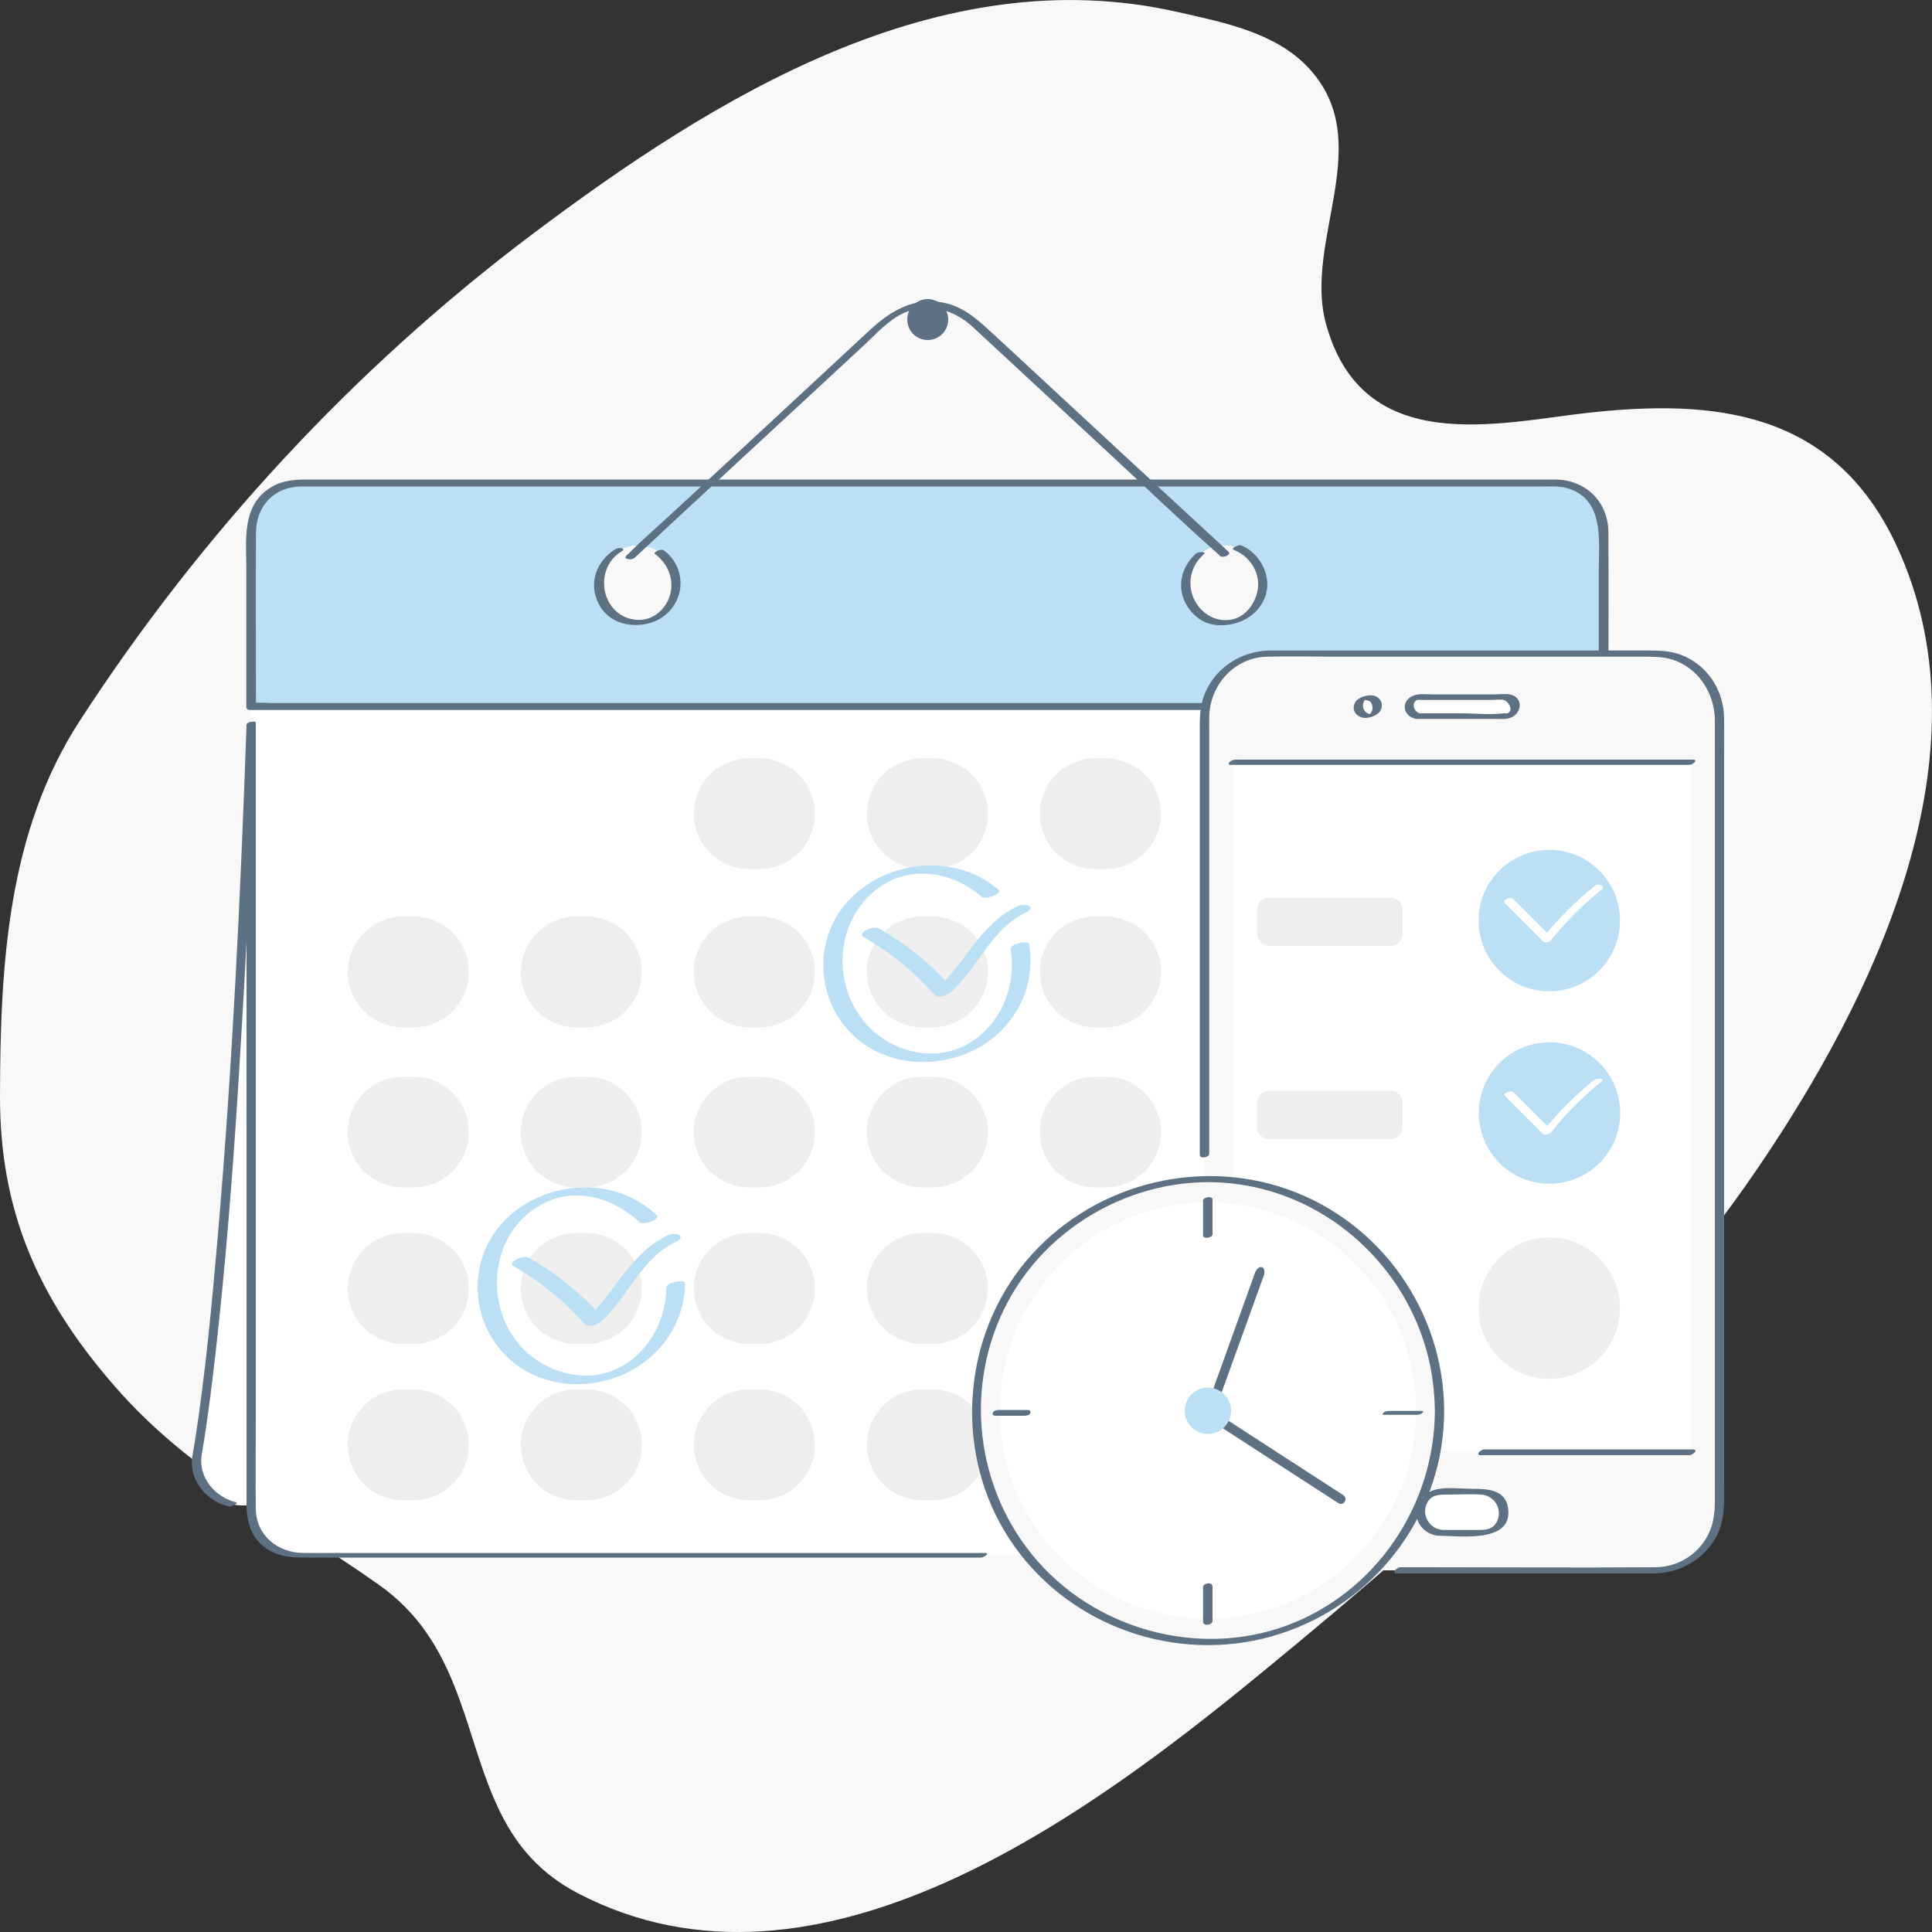<svg width="495" height="495" viewBox="0 0 495 495" fill="none" xmlns="http://www.w3.org/2000/svg">
<rect x="0" y="0" width="495" height="495" fill="#333333" stroke="none"/>
<g clip-path="url(#clip0_141_570)">
<path d="M126.571 460.845C118.602 442.431 117.166 420.304 97.218 406.147C73.161 389.02 49.599 378.279 29.551 355.36C9.504 332.442 -0.05 309.919 -5.27899e-05 280.912C0.049 246.807 2.029 212.998 20.493 184.585C51.43 136.917 90.634 94.495 136.075 60.241C182.952 24.948 240.669 -10.89 301.9 3.118C313.285 5.692 326.502 8.266 334.917 17.028C353.182 35.986 333.877 61.38 339.718 82.912C349.123 117.414 383.922 108.306 407.137 105.732C438.223 102.366 469.507 104.593 485.892 139.738C509.8 191.07 482.229 251.113 453.618 294.426C419.512 346.252 371.497 388.971 323.779 428.125C279.081 464.854 209.434 516.928 148.203 485.149C136.719 479.209 130.729 470.547 126.571 460.845Z" fill="#F8F8F8"/>
<path d="M410.85 390.307L62.023 385.704C55.242 385.654 49.896 380.061 50.391 373.527C50.391 373.527 59.449 322.344 64.35 181.021H410.85V390.307Z" fill="white"/>
<path d="M60.489 384.912C55.143 383.575 50.886 378.675 51.628 372.982C51.777 371.893 52.024 370.854 52.173 369.765C53.064 364.171 53.806 358.528 54.499 352.885C57.915 324.621 59.994 296.158 61.677 267.745C63.36 240.223 64.597 212.701 65.538 185.13C65.587 184.585 63.162 184.932 63.162 185.773C61.627 229.531 59.548 273.289 55.786 316.899C54.252 334.471 52.618 352.093 49.896 369.567C49.698 370.804 49.45 372.091 49.252 373.329C48.411 379.368 52.915 384.565 58.558 385.951C59.202 386.149 61.33 385.11 60.489 384.912Z" fill="#5D7183"/>
<path d="M398.673 123.75H76.527C69.802 123.75 64.35 129.202 64.35 135.927V386.298C64.35 393.023 69.802 398.475 76.527 398.475H398.673C405.398 398.475 410.85 393.023 410.85 386.298V135.927C410.85 129.202 405.398 123.75 398.673 123.75Z" fill="white"/>
<path d="M410.85 181.022H64.35V135.828C64.35 132.625 65.623 129.553 67.888 127.288C70.153 125.023 73.225 123.75 76.428 123.75H398.772C401.975 123.75 405.047 125.023 407.313 127.288C409.578 129.553 410.85 132.625 410.85 135.828V181.022Z" fill="#BBDFF5"/>
<path d="M410.949 180.13H69.696C68.211 180.13 66.478 179.883 65.043 180.13C64.846 180.155 64.646 180.155 64.449 180.13L65.588 180.972C65.588 166.171 65.489 151.371 65.588 136.57C65.588 129.64 70.24 124.69 77.171 124.641H395.208C397.238 124.641 399.416 124.492 401.396 125.037C411.246 127.759 409.613 138.748 409.613 146.52V181.12C409.613 182.407 412.088 182.061 412.088 180.972C412.088 166.072 412.187 151.173 412.088 136.273C411.989 128.452 406.197 122.908 398.426 122.859H79.15C75.735 122.859 72.567 122.958 69.448 124.839C61.825 129.492 63.112 138.303 63.112 145.926V181.12C63.112 181.764 63.706 181.912 64.251 181.912H396.644C401.148 181.912 405.702 182.16 410.157 181.912H410.751C412.137 181.912 412.583 180.13 410.949 180.13Z" fill="#5D7183"/>
<path d="M105.93 263.241H103.306C99.539 263.241 95.925 261.744 93.261 259.08C90.597 256.416 89.1 252.802 89.1 249.034C89.093 247.167 89.456 245.317 90.168 243.59C90.88 241.864 91.926 240.295 93.246 238.974C94.567 237.654 96.136 236.608 97.862 235.896C99.589 235.184 101.439 234.821 103.306 234.828H105.93C107.797 234.821 109.648 235.184 111.374 235.896C113.101 236.608 114.67 237.654 115.99 238.974C117.311 240.295 118.357 241.864 119.068 243.59C119.78 245.317 120.143 247.167 120.136 249.034C120.136 252.802 118.64 256.416 115.975 259.08C113.311 261.744 109.698 263.241 105.93 263.241Z" fill="#EEEEEE"/>
<path d="M150.282 263.241H147.609C143.85 263.228 140.249 261.725 137.595 259.063C134.942 256.4 133.452 252.794 133.452 249.035C133.445 247.171 133.807 245.325 134.515 243.602C135.224 241.878 136.266 240.312 137.581 238.992C138.896 237.672 140.459 236.625 142.18 235.91C143.901 235.196 145.746 234.828 147.609 234.828H150.282C152.145 234.828 153.99 235.196 155.711 235.91C157.432 236.625 158.995 237.672 160.31 238.992C161.625 240.312 162.667 241.878 163.376 243.602C164.084 245.325 164.446 247.171 164.439 249.035C164.439 252.794 162.949 256.4 160.296 259.063C157.642 261.725 154.041 263.228 150.282 263.241Z" fill="#EEEEEE"/>
<path d="M194.584 263.241H191.961C188.193 263.241 184.58 261.744 181.915 259.08C179.251 256.416 177.754 252.802 177.754 249.034C177.748 247.167 178.111 245.317 178.823 243.59C179.534 241.864 180.58 240.295 181.901 238.974C183.221 237.654 184.79 236.608 186.517 235.896C188.243 235.184 190.094 234.821 191.961 234.828H194.584C196.452 234.821 198.302 235.184 200.029 235.896C201.755 236.608 203.324 237.654 204.645 238.974C205.965 240.295 207.011 241.864 207.723 243.59C208.435 245.317 208.798 247.167 208.791 249.034C208.791 252.802 207.294 256.416 204.63 259.08C201.966 261.744 198.352 263.241 194.584 263.241Z" fill="#EEEEEE"/>
<path d="M238.937 263.241H236.264C232.504 263.228 228.904 261.725 226.25 259.063C223.596 256.4 222.107 252.794 222.107 249.035C222.1 247.171 222.461 245.325 223.17 243.602C223.878 241.878 224.92 240.312 226.235 238.992C227.551 237.672 229.114 236.625 230.834 235.91C232.555 235.196 234.4 234.828 236.264 234.828H238.937C240.8 234.828 242.645 235.196 244.366 235.91C246.086 236.625 247.649 237.672 248.965 238.992C250.28 240.312 251.322 241.878 252.03 243.602C252.739 245.325 253.1 247.171 253.094 249.035C253.094 252.794 251.604 256.4 248.95 259.063C246.297 261.725 242.696 263.228 238.937 263.241Z" fill="#EEEEEE"/>
<path d="M283.239 263.241H280.616C276.848 263.241 273.234 261.744 270.57 259.08C267.906 256.416 266.409 252.802 266.409 249.034C266.402 247.167 266.765 245.317 267.477 243.59C268.189 241.864 269.235 240.295 270.555 238.974C271.876 237.654 273.445 236.608 275.171 235.896C276.898 235.184 278.748 234.821 280.616 234.828H283.239C285.106 234.821 286.957 235.184 288.683 235.896C290.41 236.608 291.979 237.654 293.299 238.974C294.62 240.295 295.666 241.864 296.377 243.59C297.089 245.317 297.452 247.167 297.446 249.034C297.446 252.802 295.949 256.416 293.285 259.08C290.62 261.744 287.007 263.241 283.239 263.241Z" fill="#EEEEEE"/>
<path d="M327.591 263.241H324.918C321.159 263.228 317.558 261.725 314.905 259.063C312.251 256.4 310.761 252.794 310.761 249.035C310.755 247.171 311.116 245.325 311.824 243.602C312.533 241.878 313.575 240.312 314.89 238.992C316.205 237.672 317.768 236.625 319.489 235.91C321.21 235.196 323.055 234.828 324.918 234.828H327.591C329.454 234.828 331.299 235.196 333.02 235.91C334.741 236.625 336.304 237.672 337.619 238.992C338.934 240.312 339.976 241.878 340.685 243.602C341.393 245.325 341.755 247.171 341.748 249.035C341.748 252.794 340.258 256.4 337.605 259.063C334.951 261.725 331.35 263.228 327.591 263.241Z" fill="#EEEEEE"/>
<path d="M371.894 263.241H369.27C365.502 263.241 361.889 261.744 359.225 259.08C356.56 256.416 355.064 252.802 355.064 249.034C355.057 247.167 355.42 245.317 356.132 243.59C356.843 241.864 357.889 240.295 359.21 238.974C360.53 237.654 362.099 236.608 363.826 235.896C365.552 235.184 367.403 234.821 369.27 234.828H371.894C373.761 234.821 375.611 235.184 377.338 235.896C379.064 236.608 380.633 237.654 381.954 238.974C383.274 240.295 384.32 241.864 385.032 243.59C385.744 245.317 386.107 247.167 386.1 249.034C386.1 252.802 384.603 256.416 381.939 259.08C379.275 261.744 375.661 263.241 371.894 263.241Z" fill="#EEEEEE"/>
<path d="M105.93 304.227H103.306C101.443 304.233 99.597 303.872 97.874 303.163C96.15 302.455 94.584 301.413 93.264 300.098C91.944 298.783 90.897 297.22 90.182 295.499C89.468 293.778 89.1 291.933 89.1 290.07C89.093 288.202 89.456 286.352 90.168 284.626C90.88 282.899 91.926 281.33 93.246 280.01C94.567 278.689 96.136 277.643 97.862 276.931C99.589 276.22 101.439 275.857 103.306 275.863H105.93C107.797 275.857 109.648 276.22 111.374 276.931C113.101 277.643 114.67 278.689 115.99 280.01C117.311 281.33 118.357 282.899 119.068 284.626C119.78 286.352 120.143 288.202 120.136 290.07C120.136 291.933 119.769 293.778 119.054 295.499C118.34 297.22 117.292 298.783 115.972 300.098C114.653 301.413 113.086 302.455 111.363 303.163C109.639 303.872 107.793 304.233 105.93 304.227Z" fill="#EEEEEE"/>
<path d="M150.282 304.227H147.609C143.854 304.227 140.253 302.736 137.598 300.081C134.944 297.426 133.452 293.825 133.452 290.07C133.445 288.207 133.807 286.361 134.515 284.637C135.224 282.914 136.266 281.347 137.581 280.028C138.896 278.708 140.459 277.66 142.18 276.946C143.901 276.231 145.746 275.864 147.609 275.864H150.282C152.145 275.864 153.99 276.231 155.711 276.946C157.432 277.66 158.995 278.708 160.31 280.028C161.625 281.347 162.667 282.914 163.376 284.637C164.084 286.361 164.446 288.207 164.439 290.07C164.439 293.825 162.947 297.426 160.292 300.081C157.638 302.736 154.037 304.227 150.282 304.227Z" fill="#EEEEEE"/>
<path d="M194.584 304.227H191.961C190.098 304.233 188.251 303.872 186.528 303.163C184.805 302.455 183.238 301.413 181.918 300.098C180.599 298.783 179.551 297.22 178.837 295.499C178.122 293.778 177.754 291.933 177.754 290.07C177.748 288.202 178.111 286.352 178.823 284.626C179.534 282.899 180.58 281.33 181.901 280.01C183.221 278.689 184.79 277.643 186.517 276.931C188.243 276.22 190.094 275.857 191.961 275.863H194.584C196.452 275.857 198.302 276.22 200.029 276.931C201.755 277.643 203.324 278.689 204.645 280.01C205.965 281.33 207.011 282.899 207.723 284.626C208.435 286.352 208.798 288.202 208.791 290.07C208.791 291.933 208.423 293.778 207.709 295.499C206.994 297.22 205.947 298.783 204.627 300.098C203.307 301.413 201.741 302.455 200.017 303.163C198.294 303.872 196.448 304.233 194.584 304.227Z" fill="#EEEEEE"/>
<path d="M238.937 304.227H236.264C232.509 304.227 228.908 302.736 226.253 300.081C223.598 297.426 222.107 293.825 222.107 290.07C222.1 288.207 222.461 286.361 223.17 284.637C223.878 282.914 224.92 281.347 226.235 280.028C227.551 278.708 229.114 277.66 230.834 276.946C232.555 276.231 234.4 275.864 236.264 275.864H238.937C240.8 275.864 242.645 276.231 244.366 276.946C246.086 277.66 247.649 278.708 248.965 280.028C250.28 281.347 251.322 282.914 252.03 284.637C252.739 286.361 253.1 288.207 253.094 290.07C253.094 293.825 251.602 297.426 248.947 300.081C246.292 302.736 242.691 304.227 238.937 304.227Z" fill="#EEEEEE"/>
<path d="M283.239 304.227H280.616C278.752 304.233 276.906 303.872 275.183 303.163C273.459 302.455 271.893 301.413 270.573 300.098C269.253 298.783 268.206 297.22 267.491 295.499C266.777 293.778 266.409 291.933 266.409 290.07C266.402 288.202 266.765 286.352 267.477 284.626C268.189 282.899 269.235 281.33 270.555 280.01C271.876 278.689 273.445 277.643 275.171 276.931C276.898 276.22 278.748 275.857 280.616 275.863H283.239C285.106 275.857 286.957 276.22 288.683 276.931C290.41 277.643 291.979 278.689 293.299 280.01C294.62 281.33 295.666 282.899 296.377 284.626C297.089 286.352 297.452 288.202 297.446 290.07C297.446 291.933 297.078 293.778 296.363 295.499C295.649 297.22 294.601 298.783 293.282 300.098C291.962 301.413 290.395 302.455 288.672 303.163C286.949 303.872 285.102 304.233 283.239 304.227Z" fill="#EEEEEE"/>
<path d="M327.591 304.227H324.918C321.163 304.227 317.563 302.736 314.908 300.081C312.253 297.426 310.761 293.825 310.761 290.07C310.755 288.207 311.116 286.361 311.824 284.637C312.533 282.914 313.575 281.347 314.89 280.028C316.205 278.708 317.768 277.66 319.489 276.946C321.21 276.231 323.055 275.864 324.918 275.864H327.591C329.454 275.864 331.299 276.231 333.02 276.946C334.741 277.66 336.304 278.708 337.619 280.028C338.934 281.347 339.976 282.914 340.685 284.637C341.393 286.361 341.755 288.207 341.748 290.07C341.748 293.825 340.257 297.426 337.602 300.081C334.947 302.736 331.346 304.227 327.591 304.227Z" fill="#EEEEEE"/>
<path d="M371.894 304.227H369.27C367.407 304.233 365.561 303.872 363.837 303.163C362.114 302.455 360.547 301.413 359.228 300.098C357.908 298.783 356.86 297.22 356.146 295.499C355.431 293.778 355.064 291.933 355.064 290.07C355.057 288.202 355.42 286.352 356.132 284.626C356.843 282.899 357.889 281.33 359.21 280.01C360.53 278.689 362.099 277.643 363.826 276.931C365.552 276.22 367.403 275.857 369.27 275.863H371.894C373.761 275.857 375.611 276.22 377.338 276.931C379.064 277.643 380.633 278.689 381.954 280.01C383.274 281.33 384.32 282.899 385.032 284.626C385.744 286.352 386.107 288.202 386.1 290.07C386.1 291.933 385.732 293.778 385.018 295.499C384.303 297.22 383.256 298.783 381.936 300.098C380.616 301.413 379.05 302.455 377.326 303.163C375.603 303.872 373.757 304.233 371.894 304.227Z" fill="#EEEEEE"/>
<path d="M105.93 344.322H103.306C101.439 344.328 99.589 343.965 97.862 343.254C96.136 342.542 94.567 341.496 93.246 340.176C91.926 338.855 90.88 337.286 90.168 335.56C89.456 333.833 89.093 331.983 89.1 330.115C89.1 326.348 90.597 322.734 93.261 320.07C95.925 317.406 99.539 315.909 103.306 315.909H105.93C109.698 315.909 113.311 317.406 115.975 320.07C118.64 322.734 120.136 326.348 120.136 330.115C120.143 331.983 119.78 333.833 119.068 335.56C118.357 337.286 117.311 338.855 115.99 340.176C114.67 341.496 113.101 342.542 111.374 343.254C109.648 343.965 107.797 344.328 105.93 344.322Z" fill="#EEEEEE"/>
<path d="M150.282 344.322H147.609C145.746 344.322 143.901 343.954 142.18 343.24C140.459 342.525 138.896 341.478 137.581 340.158C136.266 338.838 135.224 337.272 134.515 335.548C133.807 333.825 133.445 331.979 133.452 330.115C133.452 326.356 134.942 322.75 137.595 320.087C140.249 317.425 143.85 315.922 147.609 315.909H150.282C154.041 315.922 157.642 317.425 160.296 320.087C162.949 322.75 164.439 326.356 164.439 330.115C164.446 331.979 164.084 333.825 163.376 335.548C162.667 337.272 161.625 338.838 160.31 340.158C158.995 341.478 157.432 342.525 155.711 343.24C153.99 343.954 152.145 344.322 150.282 344.322Z" fill="#EEEEEE"/>
<path d="M194.584 344.322H191.961C190.094 344.328 188.243 343.965 186.517 343.254C184.79 342.542 183.221 341.496 181.901 340.176C180.58 338.855 179.534 337.286 178.823 335.56C178.111 333.833 177.748 331.983 177.754 330.115C177.754 326.348 179.251 322.734 181.915 320.07C184.58 317.406 188.193 315.909 191.961 315.909H194.584C198.352 315.909 201.966 317.406 204.63 320.07C207.294 322.734 208.791 326.348 208.791 330.115C208.798 331.983 208.435 333.833 207.723 335.56C207.011 337.286 205.965 338.855 204.645 340.176C203.324 341.496 201.755 342.542 200.029 343.254C198.302 343.965 196.452 344.328 194.584 344.322Z" fill="#EEEEEE"/>
<path d="M238.937 344.322H236.264C234.4 344.322 232.555 343.954 230.834 343.24C229.114 342.525 227.551 341.478 226.235 340.158C224.92 338.838 223.878 337.272 223.17 335.548C222.461 333.825 222.1 331.979 222.107 330.115C222.107 326.356 223.596 322.75 226.25 320.087C228.904 317.425 232.504 315.922 236.264 315.909H238.937C242.696 315.922 246.297 317.425 248.95 320.087C251.604 322.75 253.094 326.356 253.094 330.115C253.1 331.979 252.739 333.825 252.03 335.548C251.322 337.272 250.28 338.838 248.965 340.158C247.649 341.478 246.086 342.525 244.366 343.24C242.645 343.954 240.8 344.322 238.937 344.322Z" fill="#EEEEEE"/>
<path d="M283.239 344.322H280.616C278.748 344.328 276.898 343.965 275.171 343.254C273.445 342.542 271.876 341.496 270.555 340.176C269.235 338.855 268.189 337.286 267.477 335.56C266.765 333.833 266.402 331.983 266.409 330.115C266.409 326.348 267.906 322.734 270.57 320.07C273.234 317.406 276.848 315.909 280.616 315.909H283.239C287.007 315.909 290.62 317.406 293.285 320.07C295.949 322.734 297.446 326.348 297.446 330.115C297.452 331.983 297.089 333.833 296.377 335.56C295.666 337.286 294.62 338.855 293.299 340.176C291.979 341.496 290.41 342.542 288.683 343.254C286.957 343.965 285.106 344.328 283.239 344.322Z" fill="#EEEEEE"/>
<path d="M327.591 344.322H324.918C323.055 344.322 321.21 343.954 319.489 343.24C317.768 342.525 316.205 341.478 314.89 340.158C313.575 338.838 312.533 337.272 311.824 335.548C311.116 333.825 310.755 331.979 310.761 330.115C310.761 326.356 312.251 322.75 314.905 320.087C317.558 317.425 321.159 315.922 324.918 315.909H327.591C331.35 315.922 334.951 317.425 337.605 320.087C340.258 322.75 341.748 326.356 341.748 330.115C341.755 331.979 341.393 333.825 340.685 335.548C339.976 337.272 338.934 338.838 337.619 340.158C336.304 341.478 334.741 342.525 333.02 343.24C331.299 343.954 329.454 344.322 327.591 344.322Z" fill="#EEEEEE"/>
<path d="M371.894 344.322H369.27C367.403 344.328 365.552 343.965 363.826 343.254C362.099 342.542 360.53 341.496 359.21 340.176C357.889 338.855 356.843 337.286 356.132 335.56C355.42 333.833 355.057 331.983 355.064 330.115C355.064 326.348 356.56 322.734 359.225 320.07C361.889 317.406 365.502 315.909 369.27 315.909H371.894C375.661 315.909 379.275 317.406 381.939 320.07C384.603 322.734 386.1 326.348 386.1 330.115C386.107 331.983 385.744 333.833 385.032 335.56C384.32 337.286 383.274 338.855 381.954 340.176C380.633 341.496 379.064 342.542 377.338 343.254C375.611 343.965 373.761 344.328 371.894 344.322Z" fill="#EEEEEE"/>
<path d="M105.93 356.004H103.307C95.461 356.004 89.1 362.358 89.1 370.196C89.1 378.033 95.461 384.387 103.307 384.387H105.93C113.776 384.387 120.137 378.033 120.137 370.196C120.137 362.358 113.776 356.004 105.93 356.004Z" fill="#EEEEEE"/>
<path d="M150.282 356.004H147.658C139.812 356.004 133.452 362.358 133.452 370.196C133.452 378.033 139.812 384.387 147.658 384.387H150.282C158.128 384.387 164.488 378.033 164.488 370.196C164.488 362.358 158.128 356.004 150.282 356.004Z" fill="#EEEEEE"/>
<path d="M194.584 356.004H191.961C184.115 356.004 177.754 362.358 177.754 370.196C177.754 378.033 184.115 384.387 191.961 384.387H194.584C202.43 384.387 208.791 378.033 208.791 370.196C208.791 362.358 202.43 356.004 194.584 356.004Z" fill="#EEEEEE"/>
<path d="M238.936 356.004H236.313C228.467 356.004 222.106 362.358 222.106 370.196C222.106 378.033 228.467 384.387 236.313 384.387H238.936C246.782 384.387 253.143 378.033 253.143 370.196C253.143 362.358 246.782 356.004 238.936 356.004Z" fill="#EEEEEE"/>
<path d="M283.239 356.004H280.615C272.769 356.004 266.409 362.358 266.409 370.196C266.409 378.033 272.769 384.387 280.615 384.387H283.239C291.085 384.387 297.445 378.033 297.445 370.196C297.445 362.358 291.085 356.004 283.239 356.004Z" fill="#EEEEEE"/>
<path d="M194.584 194.288H191.961C184.115 194.288 177.754 200.641 177.754 208.479C177.754 216.317 184.115 222.671 191.961 222.671H194.584C202.43 222.671 208.791 216.317 208.791 208.479C208.791 200.641 202.43 194.288 194.584 194.288Z" fill="#EEEEEE"/>
<path d="M238.936 194.288H236.313C228.467 194.288 222.106 200.641 222.106 208.479C222.106 216.317 228.467 222.671 236.313 222.671H238.936C246.782 222.671 253.143 216.317 253.143 208.479C253.143 200.641 246.782 194.288 238.936 194.288Z" fill="#EEEEEE"/>
<path d="M283.239 194.288H280.615C272.769 194.288 266.409 200.641 266.409 208.479C266.409 216.317 272.769 222.671 280.615 222.671H283.239C291.085 222.671 297.445 216.317 297.445 208.479C297.445 200.641 291.085 194.288 283.239 194.288Z" fill="#EEEEEE"/>
<path d="M327.591 194.288H324.967C317.121 194.288 310.761 200.641 310.761 208.479C310.761 216.317 317.121 222.671 324.967 222.671H327.591C335.437 222.671 341.797 216.317 341.797 208.479C341.797 200.641 335.437 194.288 327.591 194.288Z" fill="#EEEEEE"/>
<path d="M371.893 194.288H369.27C361.424 194.288 355.063 200.641 355.063 208.479C355.063 216.317 361.424 222.671 369.27 222.671H371.893C379.74 222.671 386.1 216.317 386.1 208.479C386.1 200.641 379.74 194.288 371.893 194.288Z" fill="#EEEEEE"/>
<path d="M409.662 187.407V289.872C409.662 290.416 412.038 290.02 412.038 289.228V186.763C412.038 186.169 409.662 186.565 409.662 187.407Z" fill="#5D7183"/>
<path d="M252.252 397.881H86.724C83.705 397.881 80.685 397.931 77.666 397.881C71.132 397.832 65.637 393.377 65.538 386.595C65.439 379.814 65.538 371.597 65.538 364.122V185.13C65.538 184.586 63.162 184.982 63.162 185.774V385.308C63.162 390.11 64.4 394.515 68.954 397.188C72.32 399.168 75.884 399.069 79.596 399.069H251.312C252.054 399.069 253.886 397.881 252.252 397.881Z" fill="#5D7183"/>
<path d="M237.699 87.12C240.597 87.12 242.946 84.771 242.946 81.873C242.946 78.975 240.597 76.626 237.699 76.626C234.801 76.626 232.452 78.975 232.452 81.873C232.452 84.771 234.801 87.12 237.699 87.12Z" fill="#5D7183"/>
<path d="M163.35 159.539C168.818 159.539 173.25 155.106 173.25 149.639C173.25 144.171 168.818 139.739 163.35 139.739C157.882 139.739 153.45 144.171 153.45 149.639C153.45 155.106 157.882 159.539 163.35 159.539Z" fill="#F8F8F8"/>
<path d="M313.681 159.539C319.149 159.539 323.581 155.106 323.581 149.639C323.581 144.171 319.149 139.739 313.681 139.739C308.214 139.739 303.781 144.171 303.781 149.639C303.781 155.106 308.214 159.539 313.681 159.539Z" fill="#F8F8F8"/>
<path d="M167.805 141.917C170.973 144.293 172.706 148.104 171.765 152.064C170.825 156.024 167.211 159.242 162.905 158.796C154.044 157.905 151.817 145.778 159.242 141.273C160.628 140.432 158.499 140.184 157.806 140.63C153.549 143.154 151.124 148.005 152.658 152.906C154.193 157.806 158.301 160.133 162.855 160.133C167.409 160.133 171.221 157.955 173.201 154.193C174.347 151.976 174.657 149.421 174.076 146.995C173.494 144.568 172.059 142.432 170.033 140.976C169.389 140.531 167.211 141.471 167.805 141.917Z" fill="#5D7183"/>
<path d="M316.107 140.877C319.622 142.312 322.146 145.431 322.344 149.292C322.542 153.153 319.82 157.954 315.513 158.746C311.207 159.538 307.445 156.915 305.811 153.252C304.984 151.37 304.783 149.272 305.238 147.267C305.692 145.262 306.778 143.456 308.336 142.114C309.375 141.223 306.999 141.322 306.455 141.817C302.544 145.233 301.307 150.777 304.178 155.281C307.049 159.786 311.157 160.776 315.513 159.934C319.869 159.093 323.582 155.974 324.522 151.569C325.463 147.163 322.74 141.669 318.038 139.738C317.345 139.491 315.167 140.481 316.107 140.877Z" fill="#5D7183"/>
<path d="M162.558 142.956C170.346 135.663 178.15 128.419 185.971 121.225L221.265 88.555C224.383 85.635 227.65 81.972 231.561 80.19C237.6 77.467 244.183 79.249 248.935 83.506L251.46 85.833L284.13 116.127C293.436 124.74 302.593 133.551 312.097 141.966L312.543 142.411C313.335 143.104 315.562 142.164 314.77 141.372L290.07 118.552L254.925 85.981C250.915 82.318 247.153 78.556 241.56 77.517C234.135 76.081 228.145 79.695 222.948 84.496L190.08 114.988L171.517 132.115C168.052 135.333 164.389 138.451 161.073 141.817L160.528 142.312C159.489 143.302 161.815 143.599 162.558 142.956Z" fill="#5D7183"/>
<path d="M258.935 243.243C260.42 252.351 256.707 261.954 248.787 267.003C241.907 271.359 233.145 270.617 226.463 266.261C212.801 257.301 212.058 236.115 225.918 226.908C234.036 221.562 244.382 223.592 251.46 229.73C252.5 230.67 256.905 228.839 255.915 228.047C240.917 214.979 214.434 223.196 211.217 243.491C209.781 252.698 213.741 262.251 221.414 267.548C229.086 272.844 239.184 273.389 247.748 269.874C258.885 265.271 265.667 253.985 263.687 241.956C263.489 240.768 258.687 241.808 258.935 243.243Z" fill="#BBDFF5"/>
<path d="M221.265 240.075C228.096 243.992 234.248 248.991 239.481 254.876C240.323 255.866 242.798 254.975 243.59 254.282C250.371 248.193 254.133 237.847 262.697 233.887C265.766 232.501 262.944 231.165 260.865 232.106C251.114 236.61 247.401 246.807 239.778 253.638L243.936 253.044C238.526 246.998 232.174 241.866 225.126 237.847C223.839 237.105 219.434 238.986 221.265 240.075Z" fill="#BBDFF5"/>
<path d="M170.725 330.016C170.626 338.778 165.627 347.49 157.36 351.004C150.133 354.073 141.57 351.994 135.679 347.094C123.255 336.699 124.69 315.216 139.837 308.038C148.005 304.177 157.558 307.098 163.795 313.137C164.785 314.077 169.24 312.345 168.3 311.404C154.39 297.891 128.353 304.326 123.205 323.383C122.027 327.822 122.096 332.501 123.406 336.903C124.717 341.305 127.216 345.259 130.63 348.331C137.61 354.469 147.411 356.053 156.172 353.43C167.359 350.113 175.329 340.51 175.527 328.729C175.527 327.739 170.775 328.432 170.725 330.016Z" fill="#BBDFF5"/>
<path d="M131.62 324.423C138.437 328.341 144.572 333.34 149.787 339.223C150.678 340.213 153.153 339.322 153.945 338.629C160.726 332.541 164.488 322.195 173.052 318.235C176.071 316.849 173.299 315.513 171.22 316.453C161.469 320.958 157.756 331.105 150.133 337.986L154.242 337.392C148.832 331.346 142.48 326.214 135.432 322.195C134.194 321.453 129.789 323.334 131.62 324.423Z" fill="#BBDFF5"/>
<path d="M308.633 284.823V184.09C308.633 174.883 315.959 167.458 324.968 167.458H424.166C426.334 167.471 428.479 167.912 430.478 168.756C432.476 169.599 434.288 170.829 435.81 172.374C437.332 173.919 438.534 175.749 439.348 177.76C440.161 179.77 440.57 181.922 440.55 184.09V385.704C440.57 387.873 440.161 390.024 439.348 392.035C438.534 394.045 437.332 395.876 435.81 397.421C434.288 398.966 432.476 400.195 430.478 401.039C428.479 401.882 426.334 402.323 424.166 402.336H324.968C315.959 402.336 308.633 394.911 308.633 385.704V284.823Z" fill="#F8F8F8"/>
<path d="M433.224 195.278H315.909V372.067H433.224V195.278Z" fill="white"/>
<path d="M433.719 194.634H316.404C315.513 194.634 313.83 195.971 315.464 195.971H432.779C433.67 195.971 435.303 194.634 433.719 194.634Z" fill="#5D7183"/>
<path d="M379.467 372.834H432.778C433.768 372.834 435.303 371.349 433.669 371.349H380.358C379.368 371.349 377.833 372.834 379.467 372.834Z" fill="#5D7183"/>
<path d="M363.429 183.447H385.803C386.446 183.447 387.063 183.191 387.518 182.737C387.973 182.282 388.228 181.665 388.228 181.021C388.228 180.378 387.973 179.761 387.518 179.306C387.063 178.851 386.446 178.596 385.803 178.596H363.429C362.786 178.596 362.169 178.851 361.714 179.306C361.259 179.761 361.003 180.378 361.003 181.021C361.003 181.665 361.259 182.282 361.714 182.737C362.169 183.191 362.786 183.447 363.429 183.447Z" fill="white"/>
<path d="M362.984 184.19H383.081C384.417 184.19 385.952 184.388 387.239 183.794C389.862 182.655 390.308 178.893 387.189 178.002C385.952 177.656 384.417 177.903 383.13 177.903H366.993C365.558 177.903 363.726 177.656 362.291 178.151C358.727 179.438 359.321 183.695 362.984 184.19C363.974 184.338 365.459 182.952 363.875 182.754C362.291 182.556 361.449 180.032 363.083 179.339C363.477 179.289 363.876 179.289 364.271 179.339H382.239C383.18 179.339 384.368 179.141 385.308 179.339C386.249 179.537 388.031 181.913 386.249 182.754C386.051 182.853 385.655 182.705 385.407 182.754C381.744 183.2 377.784 182.754 374.072 182.754H363.875C362.934 182.754 361.35 184.19 362.984 184.19Z" fill="#5D7183"/>
<path d="M350.46 183.447C351.103 183.447 351.72 183.191 352.175 182.737C352.63 182.282 352.885 181.665 352.885 181.021C352.885 180.378 352.63 179.761 352.175 179.306C351.72 178.851 351.103 178.596 350.46 178.596C349.817 178.596 349.2 178.851 348.745 179.306C348.29 179.761 348.034 180.378 348.034 181.021C348.034 181.665 348.29 182.282 348.745 182.737C349.2 183.191 349.817 183.447 350.46 183.447Z" fill="white"/>
<path d="M349.668 183.942C351.301 183.942 353.578 183.15 353.974 181.318C354.37 179.487 352.935 178.15 351.202 178.15C349.47 178.15 347.292 178.942 346.896 180.724C346.5 182.506 347.935 183.843 349.668 183.942C350.258 183.941 350.838 183.788 351.351 183.496C351.697 183.199 351.697 183.051 351.202 183.001C350.713 182.944 350.256 182.73 349.899 182.391C349.542 182.052 349.305 181.606 349.222 181.12C349.174 180.718 349.225 180.31 349.371 179.932C349.42 179.728 349.522 179.54 349.668 179.388C349.757 179.249 349.875 179.13 350.014 179.041C350.262 178.893 350.163 178.893 349.668 179.091C349.173 179.289 350.806 179.536 350.955 179.635C351.29 179.953 351.515 180.369 351.598 180.823C351.714 181.268 351.679 181.738 351.499 182.16C351.45 182.364 351.348 182.552 351.202 182.704L351.004 182.952C350.608 183.199 350.707 183.199 351.202 183.001C350.612 183.002 350.032 183.156 349.519 183.447C349.222 183.694 349.173 183.942 349.668 183.942Z" fill="#5D7183"/>
<path d="M369.221 392.733H379.962C380.658 392.733 381.346 392.596 381.989 392.33C382.632 392.064 383.215 391.673 383.707 391.182C384.199 390.69 384.589 390.106 384.855 389.463C385.122 388.821 385.259 388.132 385.259 387.436C385.259 386.743 385.121 386.057 384.854 385.417C384.588 384.777 384.197 384.197 383.704 383.709C383.212 383.221 382.628 382.835 381.985 382.575C381.343 382.314 380.655 382.183 379.962 382.189H369.221C368.527 382.183 367.84 382.314 367.197 382.575C366.555 382.835 365.971 383.221 365.478 383.709C364.986 384.197 364.595 384.777 364.328 385.417C364.061 386.057 363.924 386.743 363.924 387.436C363.924 388.841 364.482 390.188 365.475 391.182C366.469 392.175 367.816 392.733 369.221 392.733Z" fill="white"/>
<path d="M368.726 393.475C373.923 393.475 387.634 395.505 386.397 386.446C385.753 381.595 381.001 381.447 377.19 381.447C373.378 381.447 369.32 380.704 366.251 382.239C360.459 385.159 362.538 393.079 368.726 393.475C369.716 393.525 371.25 392.089 369.666 391.99C368.868 391.946 368.093 391.703 367.412 391.284C366.732 390.864 366.167 390.281 365.768 389.588C365.37 388.895 365.151 388.113 365.132 387.314C365.112 386.514 365.293 385.723 365.657 385.011C366.795 382.932 368.726 382.932 370.706 382.932C373.626 382.932 376.596 382.734 379.517 382.932C380.308 382.98 381.075 383.223 381.75 383.64C382.424 384.056 382.985 384.634 383.382 385.32C383.78 386.006 384 386.78 384.026 387.573C384.051 388.365 383.879 389.152 383.526 389.862C382.387 392.04 380.457 391.99 378.427 391.99H369.666C368.676 391.99 367.142 393.475 368.726 393.475Z" fill="#5D7183"/>
<path d="M309.821 295.614V187.952C309.821 186.368 309.771 184.833 309.821 183.298C310.167 175.23 316.454 168.399 324.671 168.25C330.66 168.102 336.65 168.25 342.639 168.25H421.047C424.067 168.25 426.888 168.25 429.71 169.438C435.699 172.012 439.263 178.002 439.362 184.387V384.318C439.42 386.383 439.204 388.448 438.719 390.456C437.817 393.667 435.884 396.492 433.219 398.495C430.553 400.499 427.302 401.57 423.968 401.544C404.267 401.693 384.516 401.544 364.766 401.544H358.826C357.836 401.544 356.351 403.128 357.984 403.128H415.404C418.127 403.128 420.849 403.178 423.572 403.128C430.155 403.079 436.293 399.811 439.56 394.02C442.134 389.417 441.738 384.467 441.738 379.417V193.644C441.738 190.427 441.788 187.209 441.738 183.992C441.639 176.814 437.432 170.329 430.65 167.755C427.829 166.716 424.958 166.667 422.037 166.667H325.413C317.691 166.766 310.662 171.468 308.237 178.942C307.395 181.615 307.395 184.288 307.395 187.011V295.862C307.395 297 309.821 296.555 309.821 295.614Z" fill="#5D7183"/>
<path d="M396.941 253.984C406.946 253.984 415.057 245.873 415.057 235.867C415.057 225.862 406.946 217.75 396.941 217.75C386.935 217.75 378.823 225.862 378.823 235.867C378.823 245.873 386.935 253.984 396.941 253.984Z" fill="#BBDFF5"/>
<path d="M385.555 231.413L395.257 241.115C395.554 241.368 395.938 241.494 396.327 241.466C396.716 241.439 397.079 241.259 397.336 240.966C401.13 236.192 405.447 231.858 410.206 228.047C411.444 227.057 409.563 226.215 408.622 226.958C403.719 230.871 399.27 235.32 395.356 240.224L397.435 240.075L387.733 230.373C386.991 229.581 384.714 230.571 385.555 231.413Z" fill="white"/>
<path d="M400.203 302.999C410.05 301.228 416.597 291.808 414.825 281.961C413.053 272.113 403.634 265.566 393.786 267.338C383.938 269.11 377.392 278.529 379.164 288.377C380.935 298.225 390.355 304.771 400.203 302.999Z" fill="#BBDFF5"/>
<path d="M385.555 280.764L395.257 290.466C395.802 291.01 397.039 290.515 397.485 290.02C401.265 285.234 405.583 280.899 410.355 277.101C411.444 276.259 409.068 276.21 408.424 276.705C403.529 280.594 399.11 285.047 395.257 289.971L397.435 289.525C394.218 286.258 391 283.041 387.733 279.823C387.139 279.229 384.912 280.12 385.555 280.764Z" fill="white"/>
<path d="M356.301 229.977H325.165C323.47 229.977 322.096 231.351 322.096 233.046V239.283C322.096 240.978 323.47 242.352 325.165 242.352H356.301C357.996 242.352 359.37 240.978 359.37 239.283V233.046C359.37 231.351 357.996 229.977 356.301 229.977Z" fill="#EEEEEE"/>
<path d="M356.301 279.477H325.165C323.47 279.477 322.096 280.851 322.096 282.546V288.783C322.096 290.478 323.47 291.852 325.165 291.852H356.301C357.996 291.852 359.37 290.478 359.37 288.783V282.546C359.37 280.851 357.996 279.477 356.301 279.477Z" fill="#EEEEEE"/>
<path d="M396.941 353.281C406.946 353.281 415.057 345.17 415.057 335.164C415.057 325.159 406.946 317.047 396.941 317.047C386.935 317.047 378.823 325.159 378.823 335.164C378.823 345.17 386.935 353.281 396.941 353.281Z" fill="#EEEEEE"/>
<path d="M356.301 329.422H325.165C323.47 329.422 322.096 330.796 322.096 332.491V338.728C322.096 340.423 323.47 341.797 325.165 341.797H356.301C357.996 341.797 359.37 340.423 359.37 338.728V332.491C359.37 330.796 357.996 329.422 356.301 329.422Z" fill="#EEEEEE"/>
<path d="M351.458 403.389C374.636 380.212 374.636 342.633 351.458 319.455C328.28 296.277 290.701 296.277 267.524 319.455C244.346 342.633 244.346 380.212 267.524 403.39C290.701 426.567 328.28 426.567 351.458 403.389Z" fill="#F8F8F8"/>
<path d="M347.188 399.119C368.007 378.3 368.007 344.545 347.188 323.725C326.368 302.906 292.613 302.906 271.794 323.725C250.974 344.545 250.974 378.3 271.794 399.119C292.613 419.939 326.368 419.939 347.188 399.119Z" fill="white"/>
<path d="M308.237 406.643V415.503C308.237 416.741 310.662 416.394 310.662 415.305V406.494C310.662 405.207 308.237 405.554 308.237 406.643Z" fill="#5D7183"/>
<path d="M308.237 307.593V316.503C308.237 317.592 310.662 317.146 310.662 316.255V307.345C310.662 306.256 308.237 306.751 308.237 307.593Z" fill="#5D7183"/>
<path d="M263.34 361.251H255.915C255.47 361.251 254.579 361.399 254.381 361.944C254.183 362.488 254.529 362.736 255.024 362.736H262.449C262.895 362.736 263.835 362.587 263.984 362.043C264.132 361.498 263.835 361.251 263.34 361.251Z" fill="#5D7183"/>
<path d="M364.221 361.499H356.153C355.658 361.499 354.767 361.548 354.47 361.944C354.173 362.34 354.024 362.489 354.618 362.489H362.687C363.132 362.489 364.023 362.439 364.37 362.043C364.716 361.647 364.815 361.499 364.221 361.499Z" fill="#5D7183"/>
<path d="M343.53 385.308C343.303 385.296 343.082 385.228 342.887 385.11L307.593 362.241C307.332 362.069 307.149 361.801 307.084 361.495C307.02 361.19 307.078 360.871 307.247 360.607C307.323 360.469 307.427 360.348 307.553 360.252C307.678 360.155 307.822 360.087 307.976 360.049C308.13 360.012 308.29 360.007 308.445 360.035C308.601 360.063 308.749 360.123 308.88 360.211L344.174 383.08C344.31 383.166 344.427 383.278 344.519 383.409C344.61 383.541 344.674 383.69 344.707 383.848C344.739 384.005 344.739 384.167 344.707 384.325C344.675 384.482 344.611 384.631 344.52 384.763C344.417 384.932 344.271 385.072 344.097 385.167C343.924 385.263 343.728 385.311 343.53 385.308Z" fill="#5D7183"/>
<path d="M311.206 360.904C311.064 361.04 310.89 361.139 310.699 361.191C310.509 361.242 310.309 361.246 310.117 361.201C309.523 361.003 309.325 360.063 309.672 359.122L321.601 325.957C321.948 325.066 322.69 324.472 323.334 324.67C323.977 324.868 324.126 325.858 323.829 326.749L311.85 359.914C311.706 360.285 311.487 360.623 311.206 360.904Z" fill="#5D7183"/>
<path d="M309.474 367.389C312.755 367.389 315.414 364.73 315.414 361.449C315.414 358.168 312.755 355.509 309.474 355.509C306.193 355.509 303.534 358.168 303.534 361.449C303.534 364.73 306.193 367.389 309.474 367.389Z" fill="#BBDFF5"/>
<path d="M370.012 361.301C369.864 336.105 353.875 313.236 330.066 304.772C306.256 296.307 279.13 303.831 262.993 322.988C246.856 342.144 244.381 370.706 257.449 392.436C270.517 414.167 296.406 425.255 321.205 420.354C346.005 415.454 365.26 395.505 369.27 370.854C369.765 367.694 370.013 364.5 370.012 361.301C370.012 360.212 367.636 360.657 367.636 361.548C367.488 385.704 352.539 407.979 329.769 416.444C306.999 424.908 279.972 417.434 264.478 398.376C248.985 379.319 247.054 352.44 259.33 331.551C271.606 310.662 297.049 298.881 321.304 304.128C344.668 309.128 363.033 328.631 366.844 352.193C367.329 355.288 367.594 358.415 367.636 361.548C367.636 362.687 370.012 362.192 370.012 361.301Z" fill="#5D7183"/>
</g>
<defs>
<clipPath id="clip0_141_570">
<rect width="495" height="495" fill="white"/>
</clipPath>
</defs>
</svg>
